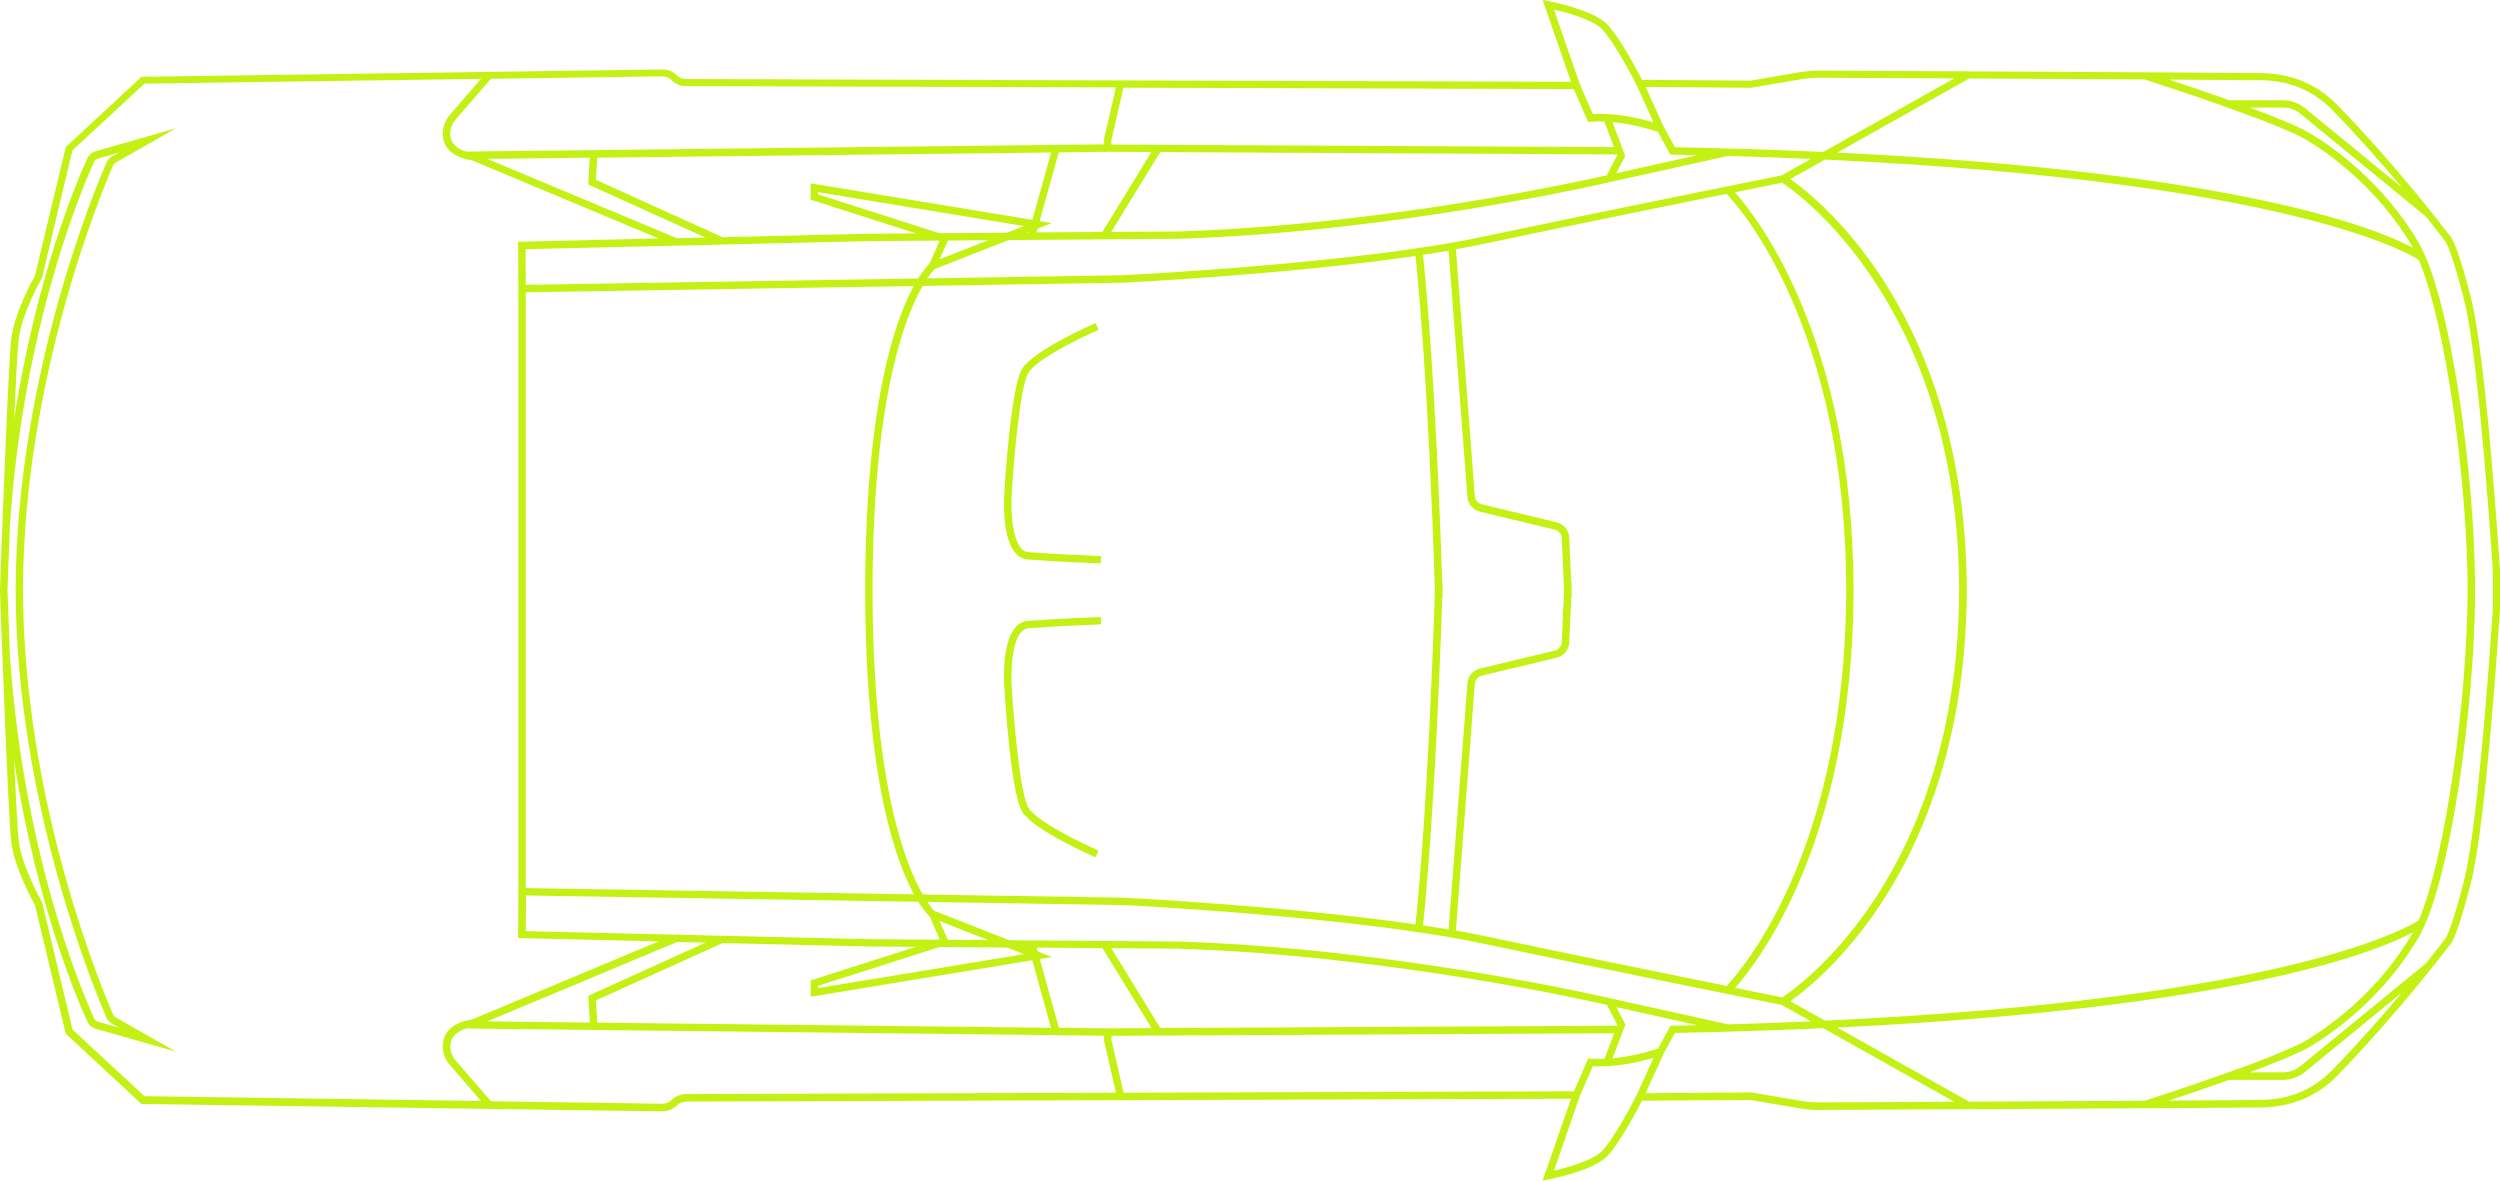 <?xml version="1.0" encoding="UTF-8"?> <svg xmlns="http://www.w3.org/2000/svg" width="108" height="51" viewBox="0 0 108 51" fill="none"> <path d="M44.161 15.921C43.67 16.706 43.412 20.856 43.385 21.325C43.381 21.387 43.371 21.562 43.371 21.795C43.371 22.596 43.494 24.099 44.405 24.171C45.631 24.271 47.537 24.339 47.555 24.339L47.565 24.021C47.544 24.021 45.645 23.949 44.429 23.853C43.7 23.795 43.659 21.976 43.704 21.346C43.779 20.089 44.051 16.695 44.432 16.093C44.807 15.493 46.74 14.558 47.455 14.25L47.328 13.959C47.218 14.007 44.666 15.12 44.161 15.925L44.161 15.921Z" fill="#C3F114"></path> <path d="M29.627 47.586L67.869 47.466L66.642 51L66.914 50.949C66.99 50.935 68.769 50.582 69.387 49.99C69.926 49.476 70.734 47.938 70.936 47.551L75.625 47.517L77.724 47.877C78.016 47.928 78.315 47.952 78.61 47.949C81.561 47.935 96.345 47.863 97.685 47.843C97.994 47.839 98.306 47.805 98.616 47.747C99.505 47.579 100.316 47.14 100.969 46.469C103.565 43.801 105.633 41.082 105.815 40.839C105.946 40.716 106.21 40.23 106.75 38.113C107.409 35.524 107.976 26.716 108 26.332L108 24.657C107.976 24.284 107.409 15.476 106.75 12.887C106.21 10.771 105.946 10.284 105.815 10.161C105.63 9.918 103.565 7.199 100.969 4.531C100.316 3.863 99.505 3.421 98.616 3.253C98.306 3.195 97.994 3.164 97.685 3.158C96.345 3.137 81.561 3.065 78.61 3.051C78.315 3.051 78.016 3.075 77.724 3.123L75.625 3.483L70.936 3.449C70.737 3.062 69.926 1.524 69.387 1.01C68.769 0.418 66.99 0.068 66.914 0.051L66.642 -1.88705e-06L67.869 3.534L29.627 3.414C29.479 3.414 29.342 3.356 29.239 3.253C29.074 3.089 28.844 2.997 28.61 3L6.114 3.318L2.841 6.353L1.511 11.908C1.405 12.099 0.632 13.507 0.491 14.61C0.354 15.692 0.041 24.223 -2.31275e-06 25.438L-2.31834e-06 25.572C0.045 26.788 0.354 35.322 0.491 36.401C0.632 37.507 1.405 38.911 1.511 39.103L2.841 44.657L6.114 47.692L28.61 48.01C28.844 48.01 29.074 47.921 29.239 47.757C29.342 47.654 29.479 47.596 29.627 47.596L29.627 47.586ZM29.012 47.52C28.909 47.623 28.765 47.681 28.617 47.681L21.211 47.575L19.689 45.819C19.518 45.62 19.435 45.373 19.456 45.134C19.49 44.791 19.724 44.558 20.143 44.431L47.695 44.743L47.695 44.969L48.21 47.206L29.63 47.264C29.4 47.264 29.18 47.356 29.019 47.517L29.012 47.52ZM22.712 38.363L22.712 12.627L48.526 12.212C48.609 12.209 55.644 11.86 61.15 11.058C61.246 11.942 61.703 16.51 61.988 25.497C61.703 34.479 61.246 39.051 61.15 39.935C55.644 39.134 48.609 38.784 48.523 38.781L22.712 38.366L22.712 38.363ZM67.989 3.846L68.607 5.271L68.721 5.26C68.913 5.243 69.112 5.24 69.308 5.25L69.727 6.356L48.011 6.247L48.011 6.058L48.533 3.788L67.986 3.849L67.989 3.846ZM71.62 5.688L72.159 6.681L72.252 6.681C72.616 6.692 72.973 6.699 73.327 6.705L69.82 7.483L70.212 6.736L69.659 5.274C70.572 5.36 71.4 5.62 71.616 5.692L71.62 5.688ZM69.415 7.572C68.542 7.771 59.858 9.716 50.9 10L48.004 10.021L50.12 6.572L69.851 6.671L69.865 6.709L69.415 7.568L69.415 7.572ZM44.775 10.044L45.737 6.582L47.85 6.558L49.742 6.568L47.623 10.021L44.772 10.041L44.775 10.044ZM44.442 10.044L37.466 10.099L31.217 10.247L25.745 7.771L25.8 6.812L45.407 6.589L44.446 10.048L44.442 10.044ZM21.05 6.863L25.477 6.812L25.412 7.969L30.479 10.264L29.242 10.291L21.046 6.863L21.05 6.863ZM37.472 10.418L50.907 10.315C60.343 10.017 69.469 7.884 69.562 7.863L74.653 6.736C75.896 6.771 77.088 6.815 78.232 6.866L76.972 7.575C76.498 7.671 69.325 9.113 63.998 10.24C58.529 11.397 48.612 11.887 48.516 11.89L22.712 12.305L22.705 10.764L37.469 10.418L37.472 10.418ZM92.645 3.432C93.041 3.558 98.355 5.271 99.667 6.058C100.529 6.579 102.696 8.065 104.208 10.647C104.218 10.664 104.228 10.685 104.239 10.702C102.652 9.86 96.661 7.432 79.369 6.592L85.071 3.39C87.569 3.404 90.334 3.418 92.645 3.432V3.432ZM104.489 11.226C105.678 14.01 106.595 20.945 106.602 25.493C106.592 30.041 105.675 36.976 104.489 39.76C104.046 40.048 98.839 43.157 78.84 44.093L77.339 43.25C77.909 42.853 79.472 41.64 81.052 39.343C82.825 36.767 84.934 32.291 84.965 25.565C84.965 25.541 84.965 25.517 84.965 25.493C84.965 25.469 84.965 25.445 84.965 25.421C84.934 18.695 82.825 14.219 81.052 11.644C79.472 9.349 77.909 8.134 77.339 7.736L78.84 6.894C98.839 7.829 104.046 10.938 104.489 11.226V11.226ZM92.645 47.551C90.334 47.565 87.565 47.579 85.071 47.593L79.369 44.39C96.658 43.551 102.648 41.12 104.239 40.281C104.228 40.298 104.218 40.319 104.208 40.336C102.7 42.918 100.529 44.404 99.667 44.925C98.355 45.716 93.041 47.428 92.645 47.551ZM61.473 39.976C61.566 39.123 62.016 34.637 62.304 25.808L62.325 25.808C62.325 25.702 62.318 25.599 62.314 25.493C62.314 25.387 62.321 25.284 62.325 25.178L62.304 25.178C62.016 16.349 61.566 11.863 61.473 11.01C61.851 10.952 62.218 10.894 62.579 10.832L63.393 21.466C63.417 21.777 63.637 22.034 63.939 22.106L67.168 22.88C67.34 22.921 67.463 23.072 67.47 23.247L67.567 25.493L67.47 27.74C67.463 27.914 67.336 28.065 67.168 28.106L63.939 28.88C63.637 28.952 63.414 29.209 63.393 29.52L62.579 40.154C62.222 40.093 61.851 40.034 61.473 39.976ZM62.895 40.209L63.712 29.544C63.726 29.373 63.846 29.229 64.015 29.188L67.244 28.414C67.553 28.339 67.779 28.069 67.793 27.75L67.876 25.801L67.903 25.801L67.889 25.486L67.903 25.175L67.876 25.175L67.793 23.226C67.779 22.907 67.553 22.637 67.244 22.562L64.015 21.788C63.846 21.747 63.726 21.606 63.712 21.431L62.895 10.767C63.304 10.695 63.695 10.62 64.07 10.541C67.594 9.795 71.922 8.911 74.588 8.373C75.154 8.962 79.737 14.099 79.757 25.483C79.737 36.87 75.154 42.003 74.588 42.593C71.922 42.051 67.594 41.171 64.07 40.425C63.699 40.346 63.304 40.27 62.895 40.199L62.895 40.209ZM74.952 42.678C75.921 41.596 80.039 36.356 80.073 25.565C80.073 25.541 80.073 25.517 80.073 25.493C80.073 25.469 80.073 25.445 80.073 25.421C80.036 14.63 75.917 9.39 74.948 8.308C76.03 8.089 76.779 7.938 76.992 7.894C77.655 8.332 84.608 13.236 84.635 25.49C84.621 32.164 82.536 36.599 80.788 39.144C79.06 41.661 77.312 42.88 76.992 43.089C76.776 43.044 76.027 42.894 74.948 42.675L74.952 42.678ZM48.516 39.096C48.616 39.099 58.529 39.593 64.001 40.75C69.329 41.877 76.501 43.319 76.975 43.414L78.236 44.123C77.088 44.175 75.896 44.216 74.656 44.253L69.566 43.127C69.473 43.106 60.346 40.973 50.907 40.675L37.479 40.572L22.716 40.226L22.723 38.685L48.523 39.099L48.516 39.096ZM71.623 45.301C71.403 45.373 70.579 45.637 69.665 45.719L70.218 44.257L69.827 43.51L73.334 44.288C72.98 44.294 72.619 44.305 72.259 44.312L72.166 44.312L71.627 45.305L71.623 45.301ZM67.993 47.144L48.54 47.206L48.018 44.935L48.018 44.747L69.734 44.637L69.315 45.743C69.119 45.75 68.92 45.747 68.728 45.733L68.614 45.723L67.996 47.147L67.993 47.144ZM25.8 44.175L25.745 43.216L31.217 40.74L37.469 40.887L44.442 40.942L45.404 44.401L25.797 44.178L25.8 44.175ZM69.418 43.414L69.868 44.274L69.854 44.312L50.124 44.411L48.008 40.962L50.9 40.983C59.862 41.267 68.546 43.209 69.418 43.411L69.418 43.414ZM47.63 40.962L49.749 44.414L47.856 44.425L45.744 44.401L44.782 40.938L47.633 40.959L47.63 40.962ZM30.482 40.723L25.416 43.017L25.481 44.175L21.053 44.123L29.249 40.695L30.486 40.723L30.482 40.723ZM69.171 49.757C68.752 50.157 67.649 50.452 67.13 50.572L68.243 47.363L68.81 46.058C69.827 46.12 70.898 45.856 71.434 45.695L70.696 47.322C70.662 47.387 69.727 49.226 69.171 49.76L69.171 49.757ZM77.782 47.555L75.67 47.195L75.656 47.195L71.091 47.226L71.877 45.5L72.355 44.623C74.646 44.579 76.776 44.507 78.765 44.418L84.422 47.596C81.811 47.61 79.579 47.62 78.614 47.623C78.335 47.623 78.057 47.603 77.782 47.555V47.555ZM98.561 47.428C98.269 47.483 97.977 47.514 97.685 47.517C97.293 47.524 95.751 47.534 93.693 47.544C94.377 47.319 95.335 46.997 96.307 46.651L98.626 46.651C98.969 46.651 99.303 46.531 99.567 46.315L103.765 42.88C102.94 43.863 101.893 45.058 100.738 46.243C100.134 46.866 99.378 47.274 98.557 47.428L98.561 47.428ZM105.578 10.36L105.616 10.408L105.63 10.408C105.695 10.503 105.939 10.956 106.451 12.956C107.103 15.517 107.687 24.579 107.691 24.657L107.691 26.312C107.684 26.404 107.103 35.466 106.451 38.024C105.939 40.024 105.695 40.476 105.633 40.569L105.62 40.569L105.582 40.62C105.582 40.62 105.29 41.01 104.799 41.62L99.371 46.062C99.162 46.233 98.901 46.325 98.633 46.325L97.19 46.325C98.31 45.907 99.337 45.49 99.835 45.192C100.718 44.661 102.94 43.137 104.486 40.49C105.846 38.161 106.904 30.599 106.925 25.558C106.925 25.534 106.925 25.51 106.925 25.486C106.925 25.462 106.925 25.438 106.925 25.414C106.904 20.373 105.846 12.812 104.486 10.483C102.94 7.839 100.718 6.315 99.835 5.781C99.337 5.479 98.313 5.062 97.19 4.647L98.633 4.647C98.901 4.647 99.165 4.74 99.371 4.911L104.799 9.353C105.286 9.962 105.571 10.342 105.582 10.353L105.578 10.36ZM98.561 3.555C99.385 3.709 100.137 4.12 100.742 4.74C101.896 5.925 102.944 7.12 103.768 8.103L99.57 4.668C99.306 4.452 98.969 4.332 98.629 4.332L96.311 4.332C95.339 3.986 94.38 3.664 93.697 3.438C95.754 3.452 97.296 3.462 97.688 3.466C97.977 3.469 98.272 3.5 98.564 3.555L98.561 3.555ZM77.782 3.428C78.057 3.38 78.335 3.36 78.614 3.36C79.579 3.363 81.808 3.373 84.422 3.387L78.765 6.565C76.776 6.473 74.646 6.404 72.355 6.36L71.877 5.483L71.091 3.757L75.642 3.791L75.656 3.791L77.782 3.428V3.428ZM67.13 0.411C67.649 0.531 68.752 0.825 69.171 1.226C69.731 1.76 70.665 3.599 70.696 3.664L71.434 5.291C70.898 5.13 69.827 4.866 68.81 4.928L68.243 3.623L67.13 0.414L67.13 0.411ZM29.015 3.466C29.18 3.63 29.397 3.719 29.627 3.719L48.207 3.777L47.695 5.993L47.695 6.236L20.139 6.548C19.72 6.425 19.487 6.192 19.452 5.846C19.428 5.61 19.514 5.36 19.686 5.161L21.208 3.404L28.614 3.298C28.761 3.298 28.906 3.353 29.009 3.459L29.015 3.466ZM0.677 25.49C0.677 25.514 0.677 25.538 0.677 25.562C0.714 34.832 4.201 43.048 4.599 43.959C4.651 44.072 4.733 44.164 4.843 44.226L5.139 44.394L4.232 44.137C4.16 44.116 4.101 44.065 4.07 44C3.569 42.904 1.027 37.003 0.429 28.322C0.374 26.907 0.333 25.791 0.323 25.493C0.333 25.195 0.374 24.079 0.429 22.664C1.027 13.983 3.566 8.079 4.07 6.986C4.101 6.918 4.16 6.87 4.232 6.849L5.139 6.592L4.843 6.76C4.733 6.822 4.651 6.914 4.599 7.027C4.201 7.938 0.711 16.154 0.677 25.425C0.677 25.449 0.677 25.473 0.677 25.497L0.677 25.49ZM3.133 44.476L1.821 38.993L1.803 38.952C1.803 38.952 0.951 37.445 0.811 36.346C0.763 35.959 0.687 34.555 0.611 32.873C1.58 39.106 3.359 43.229 3.772 44.13C3.84 44.281 3.974 44.397 4.136 44.442L7.605 45.431L4.995 43.949C4.946 43.921 4.909 43.88 4.888 43.829C4.49 42.921 1.01 34.723 0.993 25.486C1.01 16.253 4.49 8.051 4.888 7.144C4.909 7.092 4.946 7.051 4.995 7.024L7.605 5.541L4.136 6.531C3.974 6.575 3.84 6.692 3.772 6.842C3.359 7.743 1.58 11.866 0.611 18.099C0.687 16.421 0.759 15.014 0.811 14.627C0.951 13.527 1.793 12.038 1.803 12.021L1.814 12L3.129 6.497L6.241 3.613L20.778 3.408L19.442 4.952C19.239 5.185 19.126 5.479 19.126 5.767C19.126 5.805 19.126 5.839 19.133 5.877C19.174 6.277 19.425 6.784 20.394 6.928L28.456 10.301L22.383 10.445L22.393 12.459L22.393 38.51L22.383 40.524L28.456 40.668L20.394 44.041C19.425 44.185 19.174 44.692 19.133 45.093C19.13 45.13 19.126 45.164 19.126 45.202C19.126 45.49 19.236 45.784 19.442 46.017L20.778 47.562L6.241 47.356L3.129 44.473L3.133 44.476Z" fill="#C3F114"></path> <path d="M40.376 39.363C40.152 39.144 37.703 36.473 37.693 25.493C37.703 14.517 40.152 11.846 40.376 11.623L45.435 9.637L35.02 7.921L35.02 8.627L40.588 10.408L40.159 11.387C39.843 11.681 37.397 14.342 37.377 25.418C37.377 25.442 37.377 25.466 37.377 25.49C37.377 25.514 37.377 25.538 37.377 25.562C37.397 36.634 39.846 39.295 40.163 39.593L40.592 40.572L35.024 42.353L35.024 43.058L45.439 41.343L40.382 39.356L40.376 39.363ZM41.021 10.216L35.336 8.397L35.336 8.301L44.236 9.767L40.592 11.199L41.025 10.219L41.021 10.216ZM35.336 42.589L41.021 40.771L40.588 39.788L44.233 41.219L35.333 42.685L35.333 42.589L35.336 42.589Z" fill="#C3F114"></path> <path d="M43.371 29.195C43.371 29.428 43.381 29.6 43.385 29.665C43.412 30.134 43.67 34.285 44.161 35.069C44.666 35.874 47.218 36.99 47.328 37.035L47.455 36.743C46.74 36.435 44.807 35.5 44.432 34.901C44.054 34.295 43.779 30.904 43.704 29.648C43.659 29.017 43.7 27.199 44.429 27.141C45.645 27.045 47.548 26.973 47.565 26.973L47.555 26.654C47.534 26.654 45.627 26.726 44.405 26.822C43.494 26.894 43.371 28.398 43.371 29.199L43.371 29.195Z" fill="#C3F114"></path> </svg> 